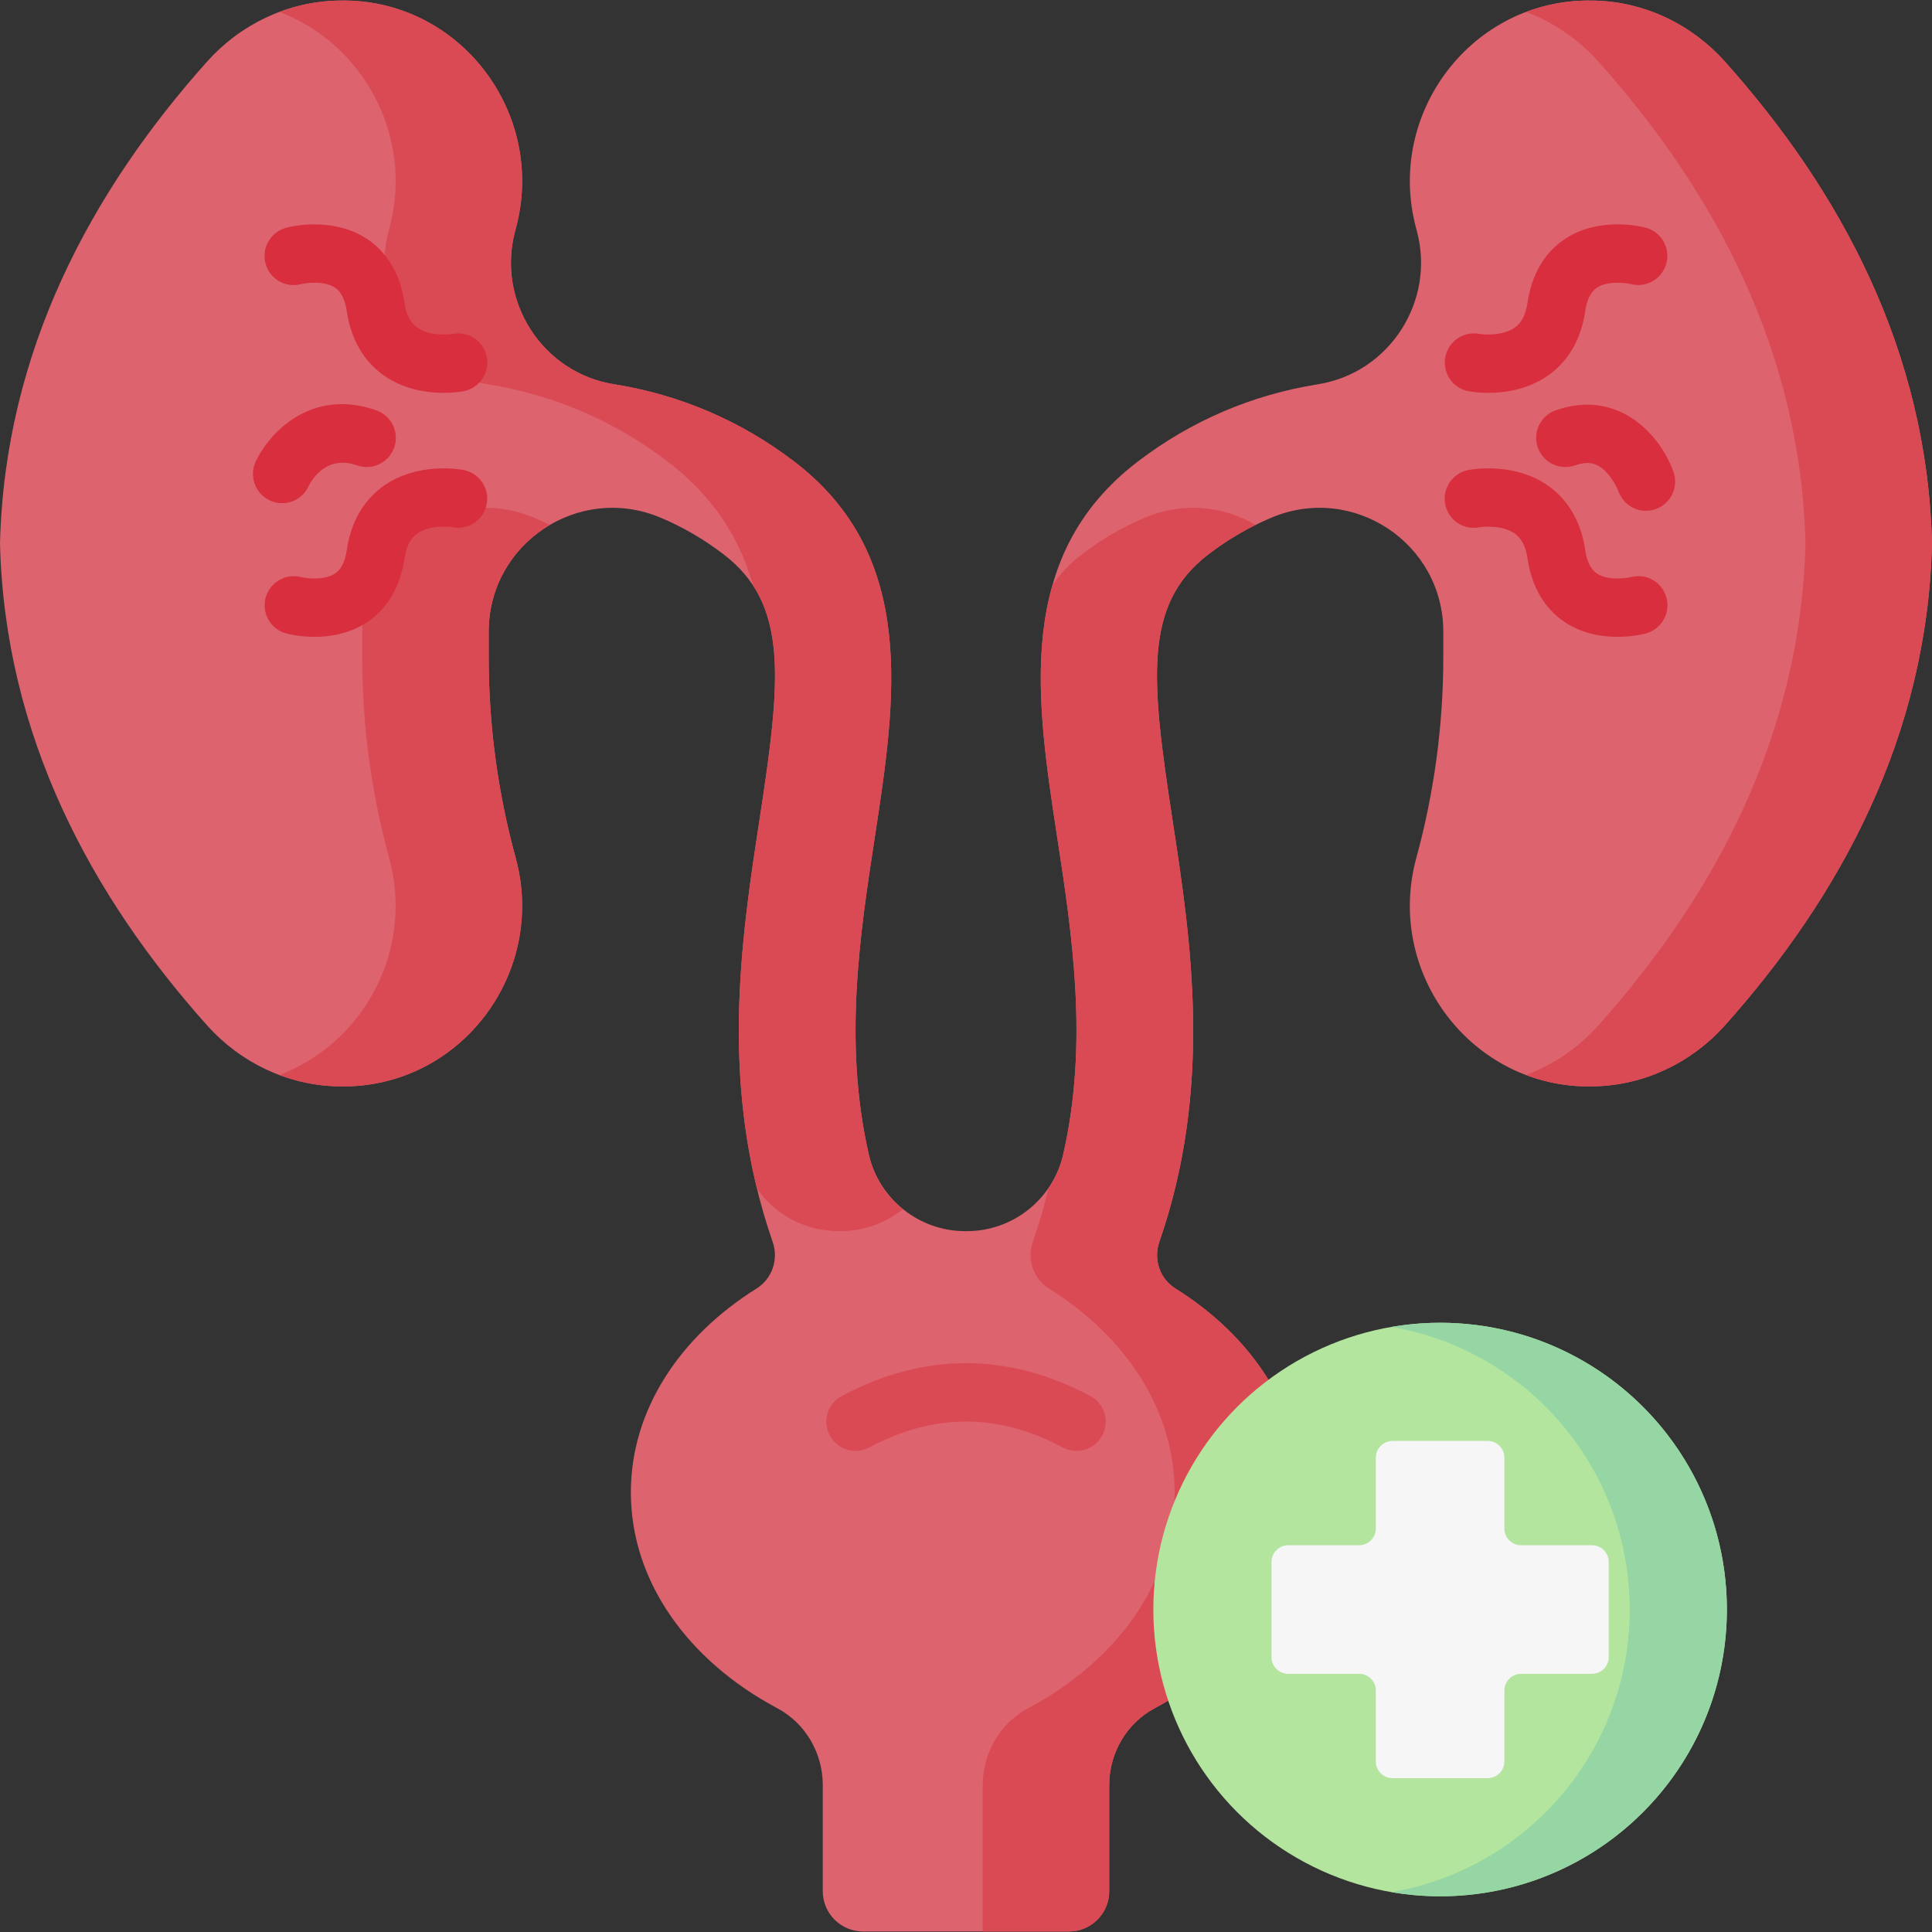 <svg id="Capa_1" enable-background="new 0 0 512.138 512.138" height="512" viewBox="0 0 512.138 512.138" width="512" xmlns="http://www.w3.org/2000/svg"><rect x="0" y="0" width="512.138" height="512.138" fill="#333333" stroke="none"/><g><path d="m457.235 16.317c-8.774-9.814-21.123-15.766-34.282-16.149-.314-.009-.627-.017-.939-.022-31.758-.575-54.946 29.965-46.565 60.603.036.133.072.265.108.398 5.044 18.592-7.156 37.677-26.179 40.711-17.446 2.782-33.579 9.657-47.761 20.48-32.798 25.029-26.99 62.939-21.374 99.602 3.976 25.958 8.348 54.516 1.603 84.023-2.728 11.934-13.343 20.404-25.586 20.393h-.191-.192c-12.242.01-22.858-8.459-25.586-20.393-6.745-29.507-2.374-58.065 1.603-84.023 5.616-36.663 11.424-74.573-21.374-99.602-14.182-10.823-30.315-17.698-47.761-20.48-19.023-3.034-31.223-22.119-26.179-40.711.036-.133.072-.265.108-.398 8.381-30.638-14.807-61.178-46.565-60.603-.312.006-.625.013-.939.022-13.158.382-25.507 6.335-34.281 16.149-30.703 34.339-53.657 76.795-54.903 127.749 1.246 50.954 24.2 93.41 54.903 127.749 8.774 9.814 21.123 15.766 34.282 16.149.314.009.627.017.939.022 31.758.575 54.946-29.965 46.565-60.603-4.741-17.333-7.144-35.222-7.144-53.192v-6.742c0-23.41 23.824-39.293 45.429-30.279 5.914 2.467 11.517 5.716 16.792 9.742 17.407 13.283 15.253 33.256 9.571 70.346-4.904 32.01-10.821 70.739 3.484 111.948 1.606 4.627-.12 9.764-4.273 12.359-20.307 12.687-33.319 32.171-33.319 54.034 0 23.774 15.376 44.742 38.797 57.209 7.496 3.99 12.076 11.898 12.076 20.39v28.119c0 5.901 4.783 10.684 10.684 10.684h54.566c5.901 0 10.684-4.783 10.684-10.684v-28.119c0-8.492 4.58-16.4 12.076-20.39 23.421-12.467 38.797-33.436 38.797-57.209 0-21.863-13.012-41.347-33.319-54.034-4.154-2.595-5.879-7.732-4.273-12.359 14.305-41.209 8.388-79.938 3.484-111.948-5.681-37.089-7.836-57.063 9.572-70.346 5.275-4.026 10.878-7.275 16.792-9.742 21.605-9.014 45.429 6.869 45.429 30.279v6.742c0 17.97-2.403 35.859-7.144 53.192-8.381 30.638 14.807 61.178 46.565 60.603.312-.006.625-.013.939-.022 13.159-.382 25.507-6.335 34.282-16.149 30.702-34.339 53.656-76.795 54.903-127.749-1.248-50.954-24.202-93.41-54.904-127.749z" fill="#dd636e"/><g fill="#da4a54"><path d="m136.689 227.383c-4.741-17.333-7.144-35.222-7.144-53.192v-6.742c0-12.417 6.703-22.715 16.222-28.304-1.424-.706-2.868-1.365-4.331-1.975-21.605-9.013-45.429 6.869-45.429 30.279v6.742c0 17.97 2.403 35.859 7.144 53.192 6.741 24.641-6.947 49.205-29.083 57.583 4.797 1.802 9.891 2.846 15.117 2.998.314.009.627.017.939.022 31.757.575 54.946-29.965 46.565-60.603z"/><path d="m103.151 60.749c-.036.133-.072.265-.108.398-5.044 18.592 7.156 37.677 26.179 40.711 17.446 2.782 33.579 9.657 47.761 20.48 12.321 9.402 19.192 20.623 22.674 32.913 8.572 13.125 6.286 31.942 1.681 62.008-4.338 28.316-9.458 61.891-.682 97.788 4.763 6.96 12.826 11.324 21.684 11.309h.192.191c6.202.011 12.011-2.131 16.577-5.798-4.335-3.481-7.551-8.334-8.886-14.067-6.919-29.695-2.519-58.438 1.481-84.551 5.616-36.663 11.424-74.573-21.374-99.602-14.182-10.823-30.315-17.698-47.761-20.48-19.023-3.034-31.223-22.119-26.179-40.711.036-.133.072-.265.108-.398 8.381-30.638-14.807-61.178-46.565-60.603-.312.006-.625.013-.939.022-5.227.152-10.32 1.195-15.117 2.997 22.136 8.378 35.824 32.942 29.083 57.584z"/><path d="m457.235 16.317c-8.774-9.814-21.123-15.766-34.282-16.149-.314-.009-.627-.017-.939-.022-6.216-.112-12.095.981-17.482 3.02 7.282 2.735 13.875 7.235 19.165 13.151 30.703 34.339 53.656 76.795 54.903 127.749-1.246 50.954-24.2 93.41-54.903 127.749-5.29 5.916-11.883 10.416-19.165 13.151 5.387 2.039 11.267 3.132 17.482 3.02.312-.006.625-.013.939-.022 13.159-.382 25.507-6.335 34.282-16.149 30.702-34.339 53.656-76.795 54.903-127.749-1.247-50.954-24.201-93.41-54.903-127.749z"/><path d="m311.589 341.564c-4.154-2.595-5.879-7.732-4.273-12.359 14.305-41.209 8.388-79.938 3.484-111.948-5.681-37.089-7.836-57.063 9.572-70.346 3.971-3.03 8.127-5.619 12.462-7.767-8.427-4.949-19.062-6.208-29.207-1.975-5.914 2.467-11.517 5.716-16.792 9.742-3.296 2.515-5.888 5.272-7.89 8.338-5.786 20.424-2.207 43.8 1.3 66.689 4 26.113 8.4 54.857 1.481 84.551-.733 3.145-2.043 6.018-3.78 8.556-1.145 4.683-2.515 9.403-4.166 14.159-1.607 4.629.124 9.767 4.279 12.363 20.304 12.687 33.313 32.169 33.313 54.03 0 23.773-15.376 44.742-38.797 57.209-7.496 3.99-12.076 11.898-12.076 20.39v38.804h22.854c5.901 0 10.684-4.783 10.684-10.684v-28.119c0-8.492 4.58-16.4 12.076-20.39 23.421-12.467 38.797-33.435 38.797-57.209-.002-21.863-13.014-41.347-33.321-54.034z"/></g><g><g><path d="m117.619 104.135c-4.323 0-10.558-.826-16.001-4.708-3.677-2.622-8.342-7.687-9.688-16.925-.669-4.591-2.512-5.831-3.118-6.238-2.821-1.897-7.57-1.308-9.01-.951-4.125 1.099-8.327-1.372-9.421-5.496-1.094-4.126 1.394-8.365 5.519-9.459 1.232-.327 12.297-3.018 21.386 2.98 3.771 2.489 8.556 7.448 9.939 16.935.453 3.104 1.538 5.242 3.319 6.535 3.04 2.208 7.892 1.97 9.506 1.698 4.194-.796 8.206 1.967 9 6.162.793 4.194-1.993 8.243-6.187 9.037-.483.09-2.469.43-5.244.43z" fill="#d82e3d"/></g><g><path d="m83.366 168.813c-3.917 0-6.864-.724-7.465-.884-4.125-1.094-6.583-5.325-5.489-9.451 1.089-4.11 5.287-6.568 9.4-5.502 1.452.357 6.187.939 9.001-.953.606-.408 2.449-1.647 3.118-6.238 1.346-9.239 6.012-14.303 9.688-16.925 8.936-6.372 20.012-4.508 21.244-4.275 4.194.794 6.95 4.837 6.156 9.032-.794 4.193-4.84 6.948-9.031 6.156-1.551-.265-6.403-.501-9.443 1.708-1.781 1.293-2.866 3.43-3.319 6.535-1.383 9.487-6.168 14.447-9.939 16.935-4.65 3.068-9.818 3.862-13.921 3.862z" fill="#d82e3d"/></g><g><g><path d="m74.793 133.382c-1.105 0-2.23-.237-3.299-.739-3.865-1.811-5.513-6.449-3.702-10.315 3.447-7.357 14.564-19.659 31.967-13.551 4.028 1.414 6.147 5.825 4.733 9.852-1.413 4.028-5.822 6.147-9.851 4.734-7.991-2.805-11.884 3.575-12.887 5.598-1.311 2.795-4.071 4.421-6.961 4.421z" fill="#d82e3d"/></g></g><g><path d="m394.519 104.135c-2.775 0-4.761-.34-5.243-.432-4.194-.794-6.951-4.837-6.157-9.031.793-4.194 4.838-6.95 9.031-6.157 1.553.264 6.404.498 9.443-1.709 1.781-1.293 2.867-3.43 3.319-6.535 1.383-9.487 6.168-14.447 9.939-16.935 9.086-5.998 20.152-3.307 21.385-2.98 4.126 1.094 6.583 5.325 5.488 9.451-1.089 4.109-5.297 6.561-9.399 5.502-1.452-.357-6.186-.939-9 .953-.606.408-2.448 1.646-3.118 6.238-1.346 9.238-6.013 14.303-9.689 16.925-5.441 3.884-11.677 4.71-15.999 4.71z" fill="#d82e3d"/></g><g><path d="m428.772 168.813c-4.104 0-9.27-.794-13.92-3.863-3.772-2.489-8.557-7.448-9.939-16.935-.452-3.104-1.538-5.242-3.318-6.535-3.041-2.208-7.891-1.971-9.506-1.697-4.199.789-8.206-1.968-9-6.162s1.993-8.243 6.187-9.037c1.236-.233 12.308-2.096 21.244 4.275 3.676 2.622 8.342 7.686 9.689 16.925.669 4.592 2.512 5.831 3.118 6.238 2.819 1.897 7.567 1.307 9.009.951 4.119-1.094 8.326 1.371 9.421 5.496 1.094 4.126-1.394 8.365-5.52 9.459-.602.161-3.549.885-7.465.885z" fill="#d82e3d"/></g><g><g><path d="m436.316 135.399c-3.172 0-6.142-1.968-7.274-5.117-.058-.154-1.195-3.099-3.452-5.33-2.347-2.323-4.693-2.782-8.094-1.589-4.024 1.412-8.437-.705-9.852-4.734-1.413-4.027.706-8.438 4.734-9.852 16.65-5.841 27.799 6.565 31.229 16.331 1.415 4.026-.704 8.438-4.732 9.852-.845.298-1.709.439-2.559.439z" fill="#d82e3d"/></g></g></g><g><path d="m285.359 384.596c-1.221 0-2.46-.291-3.614-.903-17.276-9.162-34.074-9.163-51.353 0-3.771 2-8.448.565-10.449-3.207-2-3.771-.564-8.448 3.207-10.448 21.842-11.585 43.993-11.585 65.837 0 3.772 2.001 5.207 6.678 3.207 10.448-1.388 2.618-4.066 4.109-6.835 4.11z" fill="#da4a54"/></g><circle cx="381.746" cy="426.656" fill="#b3e59f" r="76.018"/><path d="m381.746 350.637c-4.393 0-8.692.393-12.88 1.109 35.846 6.121 63.138 37.319 63.138 74.91s-27.292 68.788-63.138 74.91c4.189.715 8.488 1.109 12.88 1.109 41.984 0 76.018-34.035 76.018-76.018.001-41.985-34.034-76.02-76.018-76.02z" fill="#95d6a4"/><path d="m422.008 409.616h-18.788c-2.449 0-4.434-1.985-4.434-4.434v-18.788c0-2.449-1.985-4.434-4.434-4.434h-25.212c-2.449 0-4.434 1.985-4.434 4.434v18.788c0 2.449-1.985 4.434-4.434 4.434h-18.788c-2.449 0-4.434 1.985-4.434 4.434v25.212c0 2.449 1.985 4.434 4.434 4.434h18.788c2.449 0 4.434 1.985 4.434 4.434v18.788c0 2.449 1.985 4.434 4.434 4.434h25.212c2.449 0 4.434-1.985 4.434-4.434v-18.788c0-2.449 1.985-4.434 4.434-4.434h18.788c2.449 0 4.434-1.985 4.434-4.434v-25.212c.001-2.449-1.985-4.434-4.434-4.434z" fill="#f6f6f6"/></g></svg>
